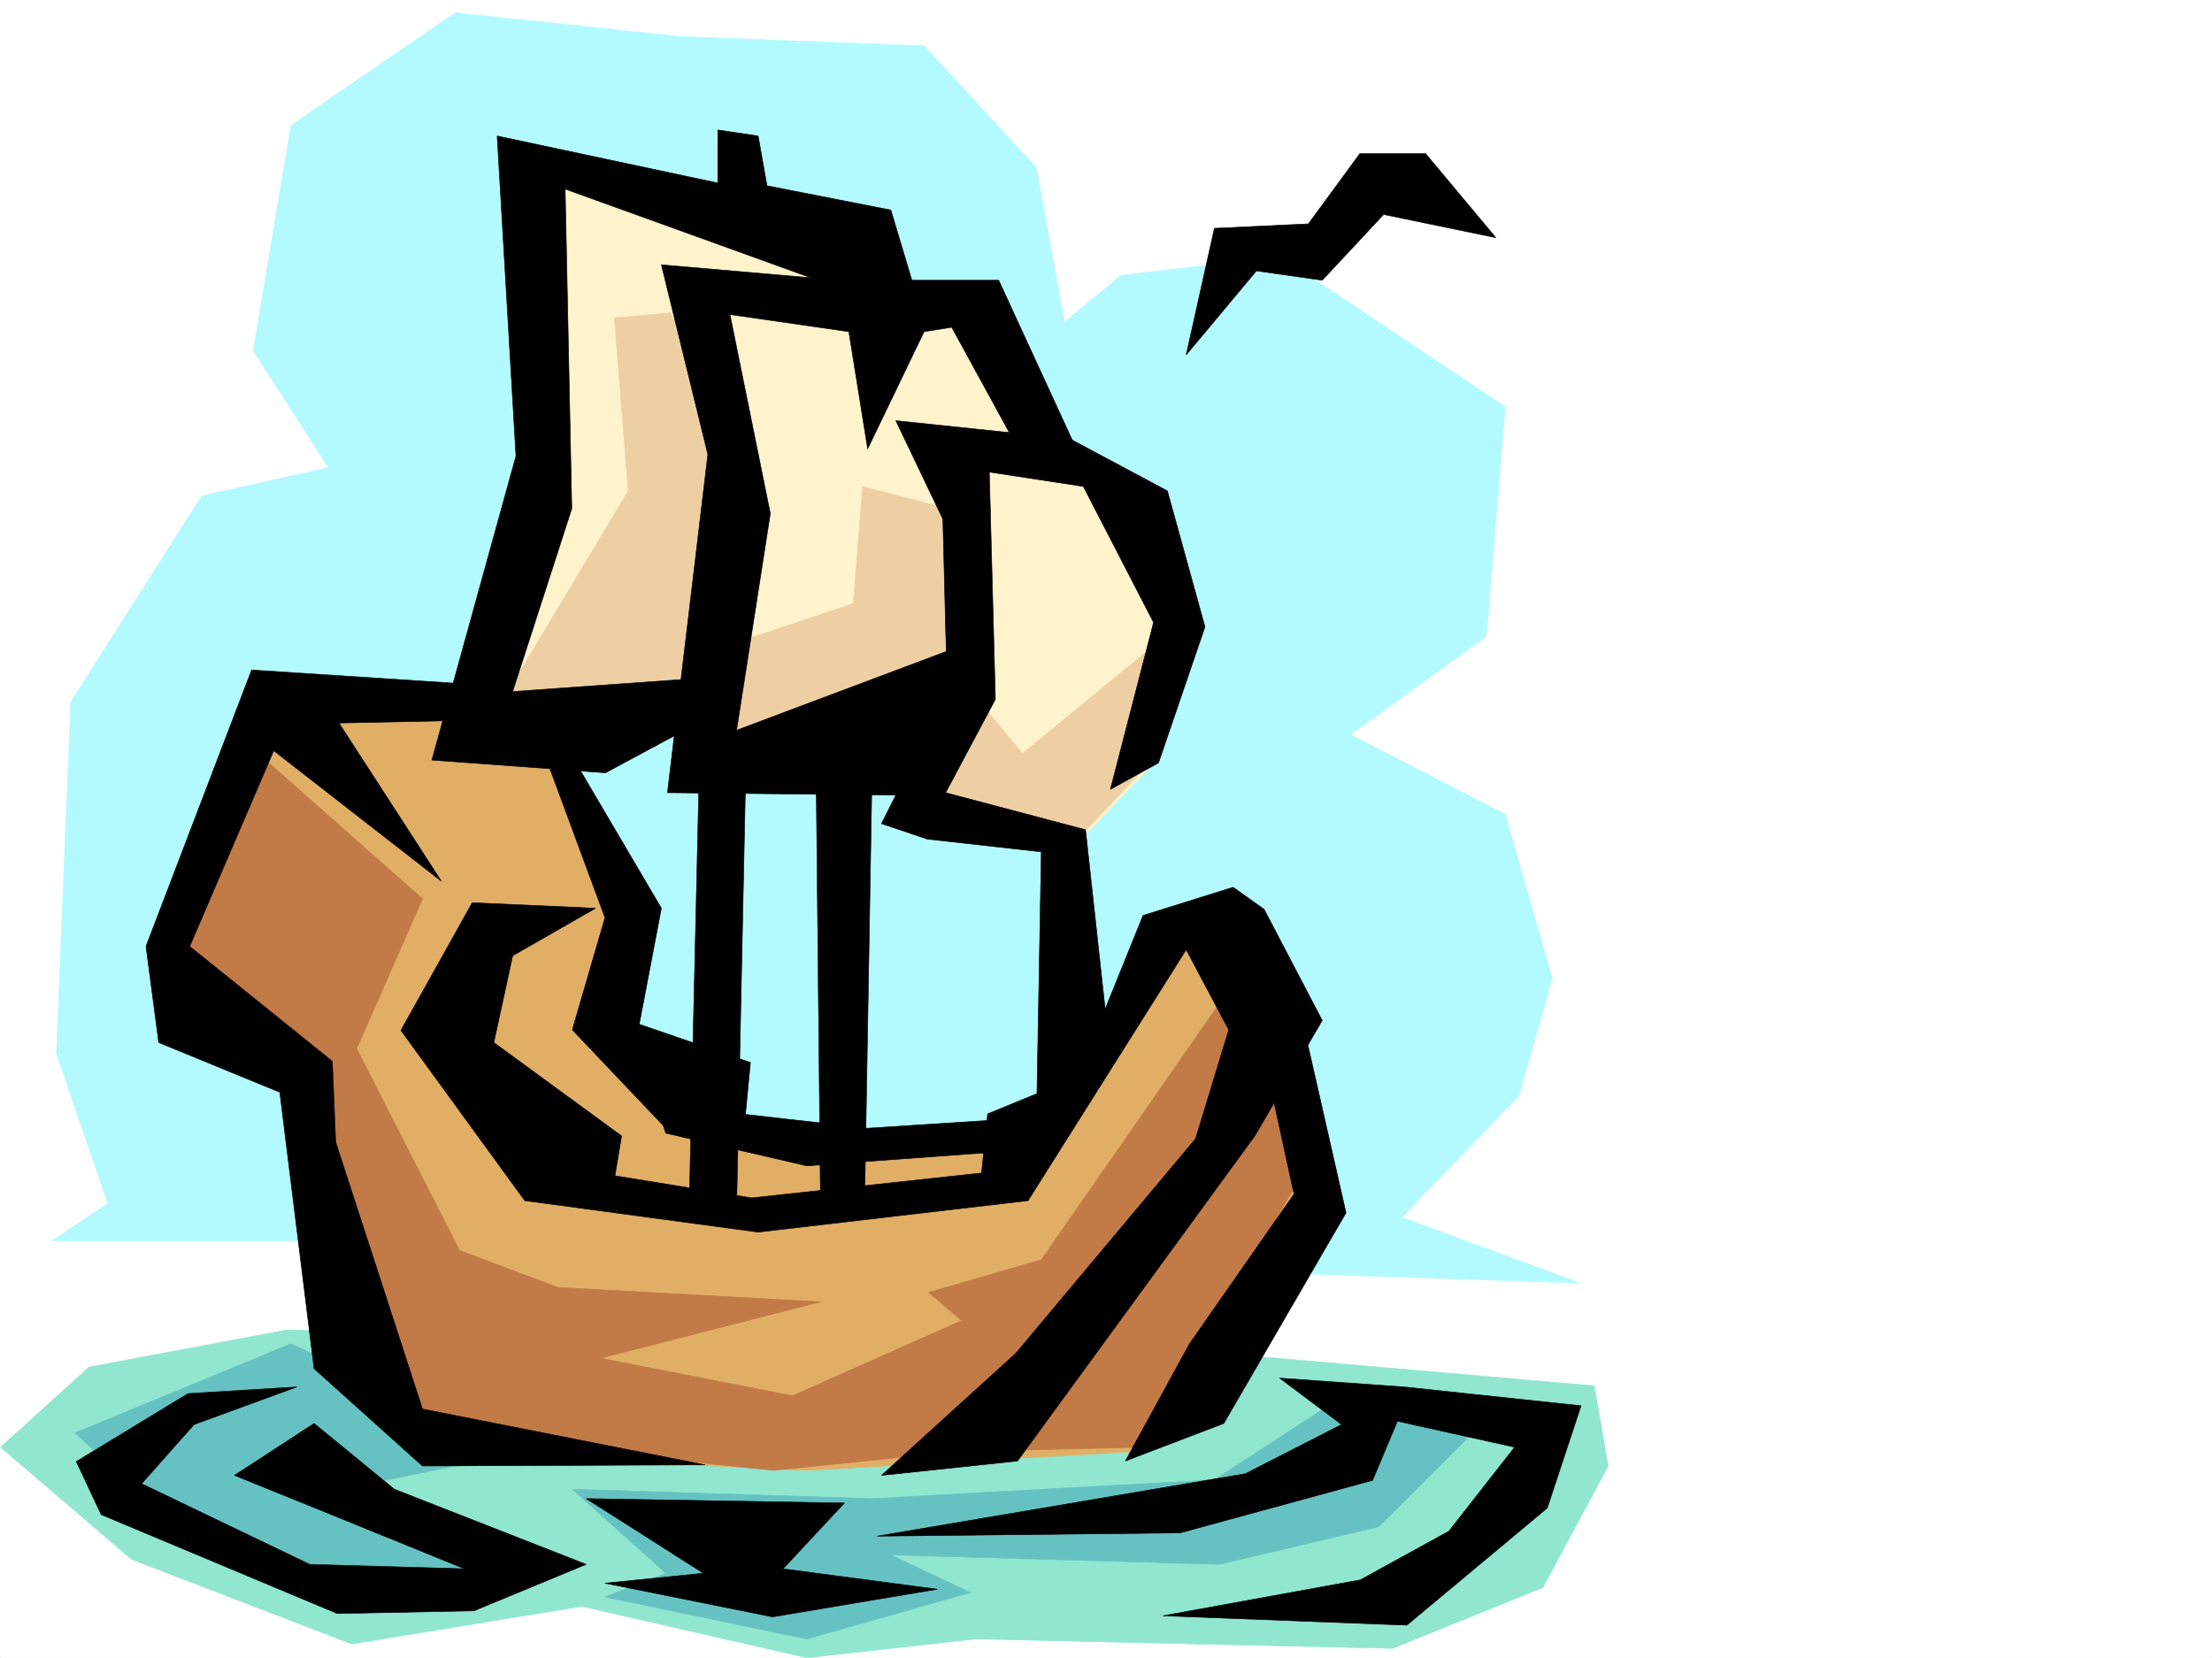 <svg xmlns="http://www.w3.org/2000/svg" width="2997.016" height="2246.666"><rect width="100%" height="100%" fill="#333333" stroke="none"/><defs><clipPath id="a"><path d="M0 0h2997v2244.137H0Zm0 0"/></clipPath></defs><path fill="#fff" d="M0 2246.297h2997.016V0H0Zm0 0"/><g clip-path="url(#a)" transform="translate(0 2.16)"><path fill="#fff" fill-rule="evenodd" stroke="#fff" stroke-linecap="square" stroke-linejoin="bevel" stroke-miterlimit="10" stroke-width=".743" d="M.742 2244.137h2995.531V-2.16H.743Zm0 0"/></g><path fill="#b3faff" fill-rule="evenodd" stroke="#b3faff" stroke-linecap="square" stroke-linejoin="bevel" stroke-miterlimit="10" stroke-width=".743" d="M394.09 1681.535H70.418l75.7-50.95-69.677-202.964 19.473-476.355 177.55-279.41 171.61-38.2-101.933-158.785 50.949-304.863L616.645 17.242l304.94 32.18 330.434 12.746 152.102 164.77 38.2 209.73 76.402-63.652 215.793-25.457 304.941 203.71L2014 862.118l-184.316 133.328 209.773 107.84 63.691 222.48-44.964 158.786-158.825 164.765 241.25 89.149zm0 0"/><path fill="#91e6cf" fill-rule="evenodd" stroke="#91e6cf" stroke-linecap="square" stroke-linejoin="bevel" stroke-miterlimit="10" stroke-width=".743" d="m388.105 1802.121-267.48 50.203L.742 1960.902l177.594 152.063 298.176 114.601 311.707-50.949 304.937 69.68 228.543-25.457 564.914 12.707 203.79-82.383 88.445-164.766-18.77-108.62-507.984-44.184zm0 0"/><path fill="#66c2c2" fill-rule="evenodd" stroke="#66c2c2" stroke-linecap="square" stroke-linejoin="bevel" stroke-miterlimit="10" stroke-width=".743" d="m394.09 1820.848-292.195 120.586 120.625 114.601 248.011 101.856 247.266-38.203-253.992-101.856 247.972-50.906zm381.379 196.984 406.093 12.75 463.805-25.457 146.117-95.129 209.77 25.453-133.367 133.332-215.793 50.906-445.04-12.706 107.88 50.91-221.778 62.949-273.465-56.93 82.422-32.219zm0 0"/><path fill="#e1ae66" fill-rule="evenodd" stroke="#e1ae66" stroke-linecap="square" stroke-linejoin="bevel" stroke-miterlimit="10" stroke-width=".743" d="m388.105 931.754 323.672 32.219 120.66 253.914 12.711 196.984 164.844 120.586h375.36l221.816-266.621 83.164 37.457 82.383 324.293-235.266 336.34-444.293 25.453-540.203-25.453-127.39-507.832-190.297-120.621-5.985-95.094zm0 0"/><path fill="#fff3cc" fill-rule="evenodd" stroke="#fff3cc" stroke-linecap="square" stroke-linejoin="bevel" stroke-miterlimit="10" stroke-width=".743" d="m756 252.43-25.496 470.375-44.18 228.46 253.992 12.708 6.727 88.402 317.688-31.473v82.383l196.32 38.2 101.894-107.837-5.984-361.793-134.113-57.671-88.442-202.97-133.37 6.727-50.95-83.128zm0 0"/><path fill="#c27a47" fill-rule="evenodd" stroke="#c27a47" stroke-linecap="square" stroke-linejoin="bevel" stroke-miterlimit="10" stroke-width=".743" d="M432.328 1459.094 222.52 1313.016l127.386-292.114 222.52 196.985-89.149 203.008L622.63 1694.28 756 1744.445l355.887 19.473-298.215 76.402 260.016 50.946 229.28-101.895-44.964-38.16 152.84-44.223 247.27-355.77 127.347 202.97-235.262 406.714-253.996 6.024-248.012 25.453-495.238-50.945zm0 0"/><path fill="#eecfa3" fill-rule="evenodd" stroke="#eecfa3" stroke-linecap="square" stroke-linejoin="bevel" stroke-miterlimit="10" stroke-width=".743" d="m908.84 423.922-76.402 6.766 18.73 234.44L660.828 982.7l279.488-25.453 19.473 56.93 228.54-6.02 44.183 89.145 228.539 38.203 108.617-114.602 24.75-171.53-209.066 171.53-63.653-76.402-6.765-247.152-146.118-38.2-12.707 158.786-170.828 56.93 31.477-209.735zm0 0"/><path fill-rule="evenodd" stroke="#000" stroke-linecap="square" stroke-linejoin="bevel" stroke-miterlimit="10" stroke-width=".743" d="m1372.645 595.453 88.406 18.73-107.918-234.445h-215.754l-241.285-20.957 62.949 256.926-54.7 458.371 347.677 3.754 50.949-202.969-304.98 114.602 45.706-293.64-54.699-269.634 161.09 23.223 25.496 158.785 76.438-158.785 37.46-5.98zm0 0"/><path fill-rule="evenodd" stroke="#000" stroke-linecap="square" stroke-linejoin="bevel" stroke-miterlimit="10" stroke-width=".743" d="m1213.781 570 236.008 24.71 131.883 70.419 50.95 184.242-62.954 184.277-65.18 35.934 58.457-226.195-95.171-184.239-127.348-19.472 8.21 307.836-67.405 126.566 189.554 50.203 35.23 322.067-101.894 82.383 6.723-374.5-154.324-17.243-62.211-20.957 89.148-177.515-5.98-235.184zm25.492-177.516-32.218-107.875-167.856-32.922-11.965-67.449-54.699-8.21v71.906l-298.96-63.696 25.495 433.7-113.898 411.957 235.262 17.242 107.136-57.672 19.473-70.418-252.469 17.984 80.153-247.933-8.993-432.953 358.899 129.617zm-133.367 666.618 5.98 590.214 59.942-42.695 9.734-560.266zm-158.863 0 62.95 5.984-12.005 571.523-63.656-25.492zm-544.703 820.16-147.602 8.996-151.36 92.117 33.747 71.906 319.914 134.074 185.063-3.714 152.097-62.954-259.976-101.855-108.66-89.105-107.875 70.378 142.363 57.672 169.304 68.934-209.773-6.024-227.758-109.32 71.164-80.156zm785.988 202.226 498.992-84.613 130.36-66.664-83.907-62.91 168.598 11.96 239.762 25.497-45.707 138.531-190.34 158.824-330.395-12.746 267.485-48.68 119.879-65.925 89.148-113.86-158.824-35.187-33.742 80.156-260.719 71.16zm0 0"/><path fill-rule="evenodd" stroke="#000" stroke-linecap="square" stroke-linejoin="bevel" stroke-miterlimit="10" stroke-width=".743" d="m794.2 2030.582 349.905 5.98-83.167 89.149 209.03 27.684-223.261 37.457-227.016-45.668 133.371-13.493zm215.792-520.578 165.59 18.727 197.063-12.747-12.747 44.223-266.742 19.473-191.043-44.223-50.945-152.762 165.59 56.887zm0 0"/><path fill-rule="evenodd" stroke="#000" stroke-linecap="square" stroke-linejoin="bevel" stroke-miterlimit="10" stroke-width=".743" d="m768.746 1014.176 127.348 216.457-31.438 164.77 37.457 133.327-126.644-133.328 44.222-152.023-89.187-241.207zM616.645 925.77l-275.73-17.985-143.106 374.54 17.242 130.32 164.062 67.406 46.45 374.5 146.863 131.847 382.867-1.527-382.867-75.656-117.614-361.754-4.496-109.363-193.312-155.774 113.86-265.176 227.054 176.77-138.61-214.227 144.59-2.972Zm0 0"/><path fill-rule="evenodd" stroke="#000" stroke-linecap="square" stroke-linejoin="bevel" stroke-miterlimit="10" stroke-width=".743" d="m806.945 1230.633-167.074-7.508-96.656 173.02 167.82 230.726 316.2 42.66 365.624-42.66 214.309-340.05 57.672 108.581-44.965 147.563-243.477 290.629-182.09 165.511 184.317-19.472 321.441-440.422 91.418-156.516-78.707-150.574-41.957-29.953-122.11 38.203-88.401 218.723-122.149 50.168-8.25 80.152-311.668 33.707-185.058-29.953 8.992-53.957-173.098-126.567 25.496-117.613zm0 0"/><path fill-rule="evenodd" stroke="#000" stroke-linecap="square" stroke-linejoin="bevel" stroke-miterlimit="10" stroke-width=".743" d="m1721.027 1320.523 44.965 68.895 57.711 253.918-165.59 285.39-133.37 50.907 86.921-158.785 141.578-202.97-44.18-203.007zm-113.859-839.671 38.2-171.493 127.347-6.02 69.715-95.132h89.148l95.172 113.86-152.102-31.438-83.164 89.11-89.187-12.708zm0 0"/></svg>
